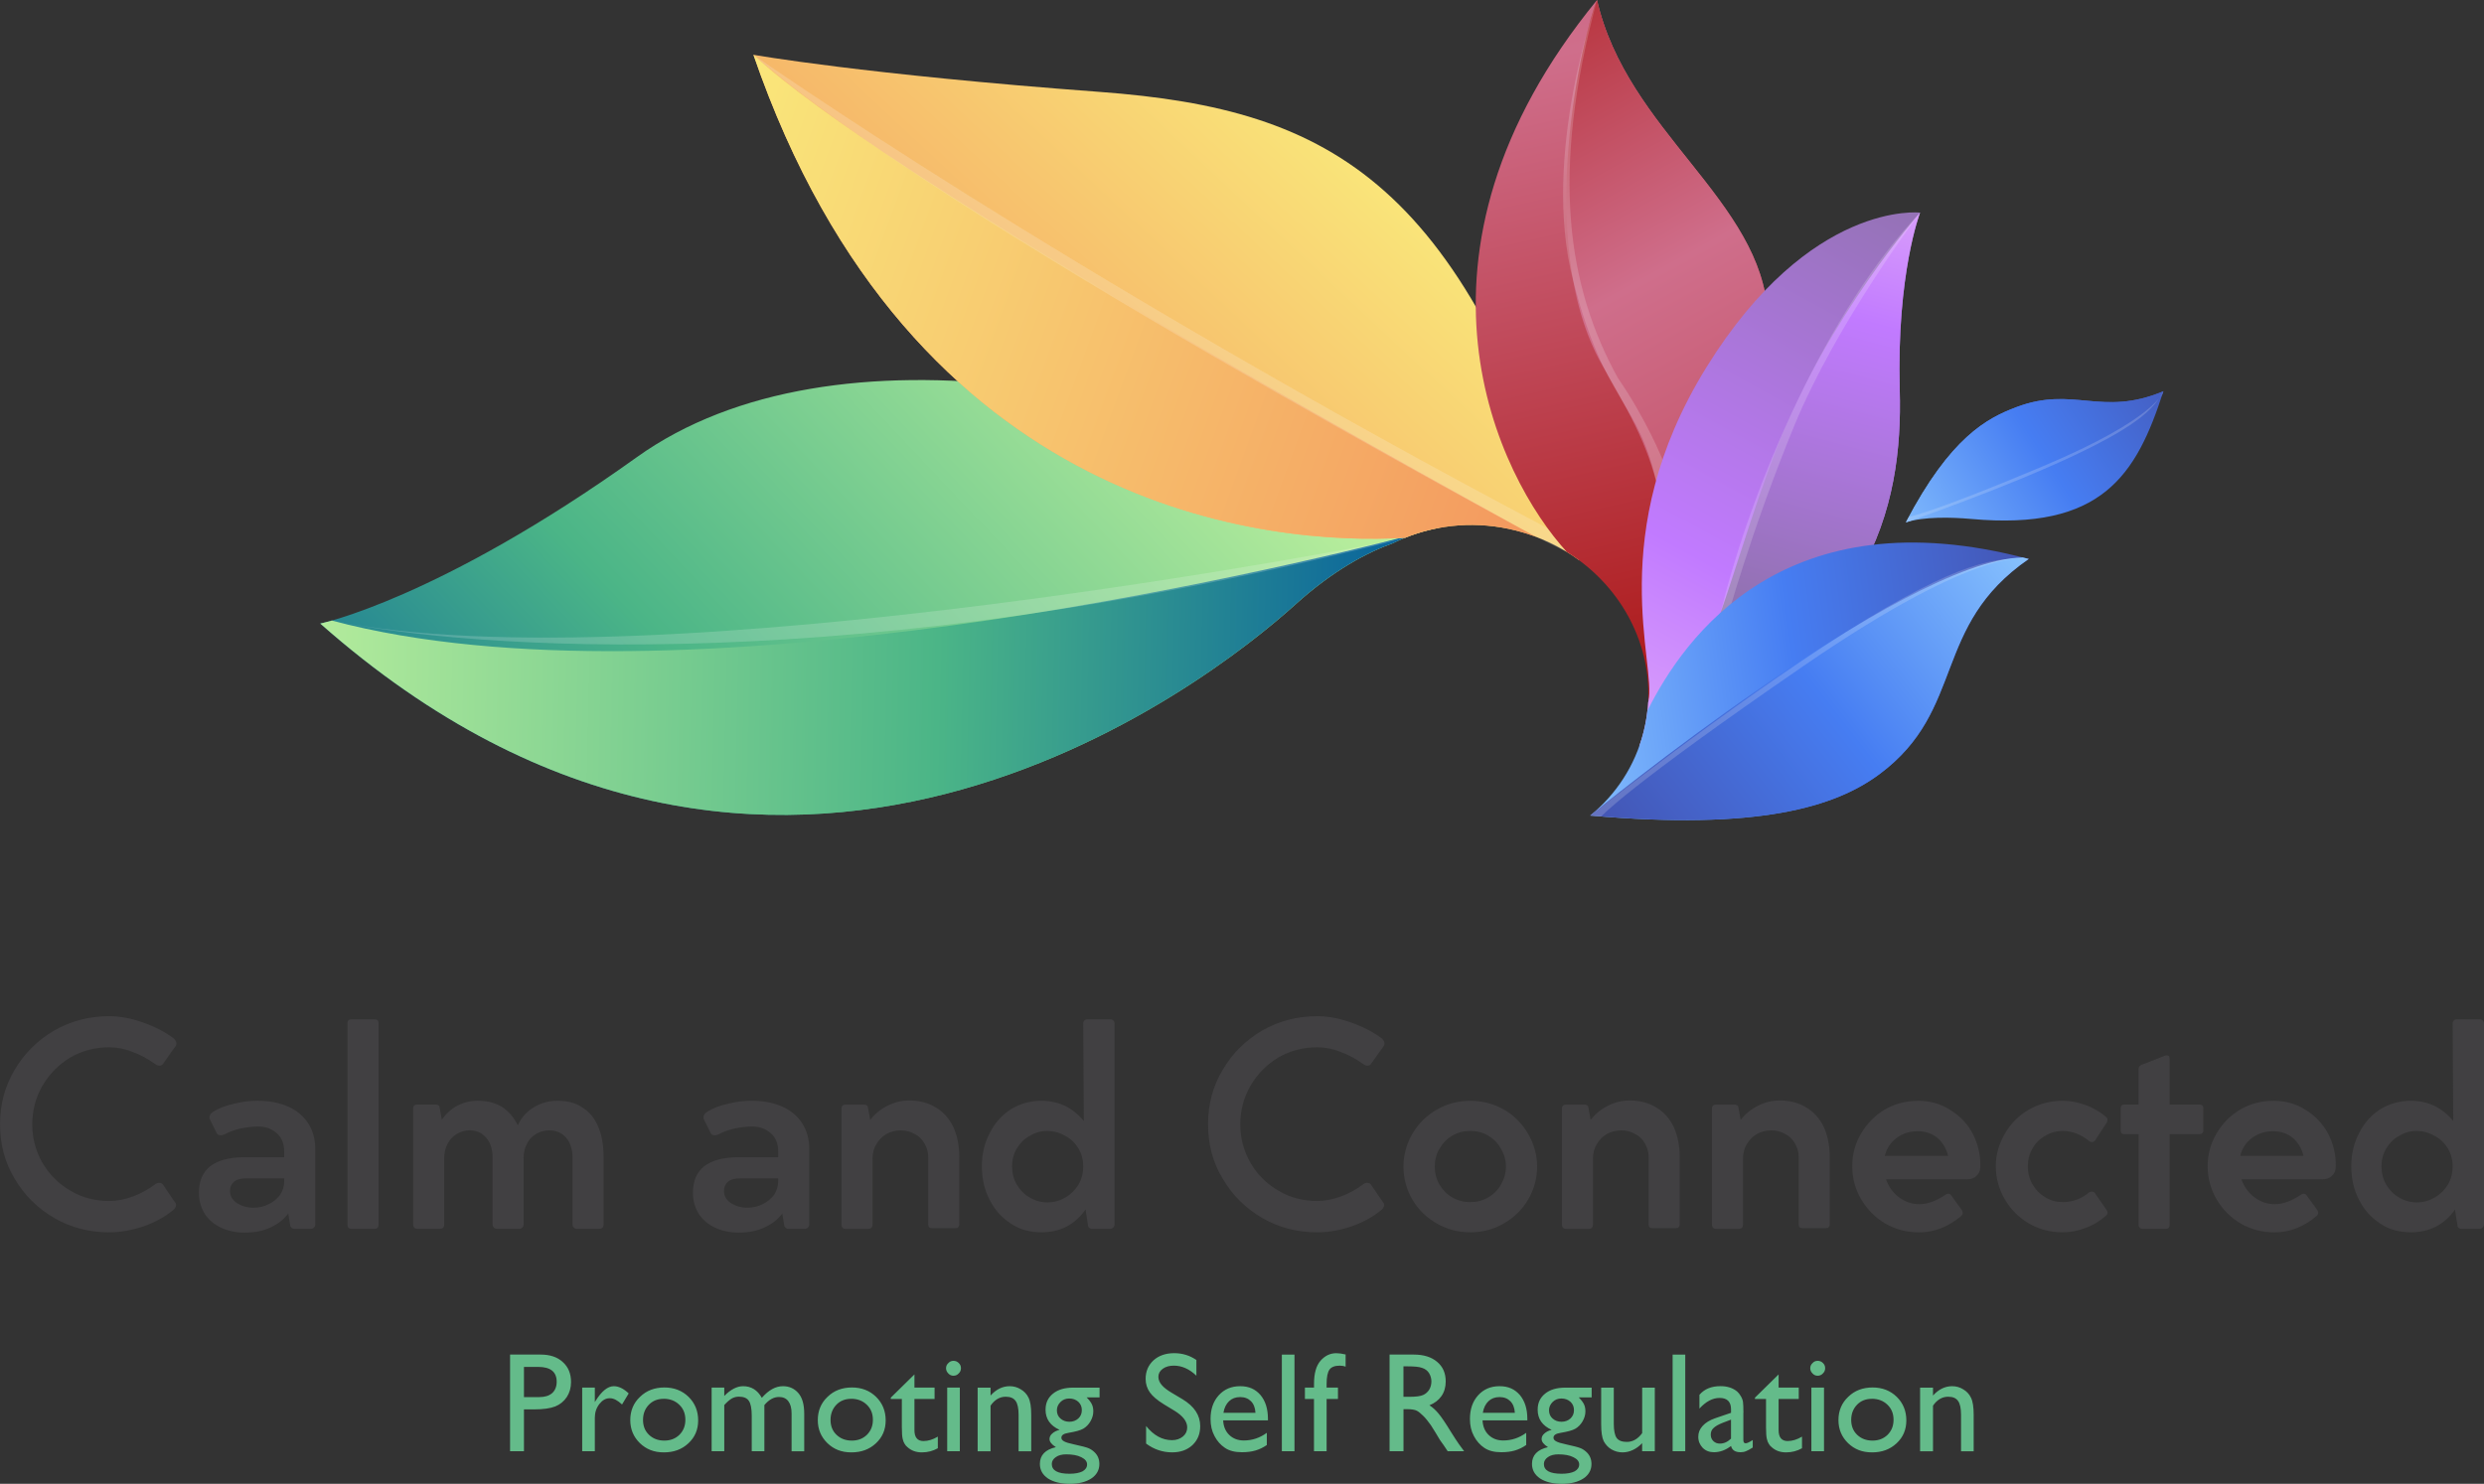<svg xmlns="http://www.w3.org/2000/svg" xmlns:xlink="http://www.w3.org/1999/xlink" id="b" viewBox="0 0 794.66 474.83"><rect x="0" y="0" width="794.66" height="474.83" fill="#333333" stroke="none"/><defs><clipPath id="d"><path d="M445.76,173.77c-8.4,3.01-19.27,8.75-31.34,19.66-27.55,24.91-166.6,134.6-311.96,6.11,0,0,37.76-7.79,101.28-53.25,62.76-44.92,177.48-23.18,256.71,22.61-5.16.94-10.1,2.59-14.69,4.86" clip-rule="evenodd" fill="none" stroke-width="0"></path></clipPath><linearGradient id="e" x1="139.33" y1="348.83" x2="395.26" y2="107.3" gradientUnits="userSpaceOnUse"><stop offset="0" stop-color="#00589f"></stop><stop offset=".43" stop-color="#4bb587"></stop><stop offset="1" stop-color="#c0f29e"></stop></linearGradient><clipPath id="f"><path d="M445.76,173.77c-8.4,3.01-19.27,8.75-31.34,19.66-27.55,24.91-166.6,134.6-311.96,6.11,0,0,1.27-.26,3.71-.96h0c111.2,29.71,303.69-16.58,345.91-27.46-2.17.76-4.28,1.64-6.33,2.66" clip-rule="evenodd" fill="none" stroke-width="0"></path></clipPath><linearGradient id="g" x1="467.44" y1="253.79" x2="76.17" y2="245.12" xlink:href="#e"></linearGradient><clipPath id="h"><path d="M449.46,172.11c-42.99,2.55-157.92-7.77-208.43-154.58,0,0,35.25,6.28,110.8,11.88,75.18,5.58,116.83,29.31,153.4,149.92-5.85-4.33-12.67-7.64-20.24-9.55-12.37-3.13-24.77-2.04-35.53,2.34" clip-rule="evenodd" fill="none" stroke-width="0"></path></clipPath><linearGradient id="i" x1="221.67" y1="261.03" x2="431.5" y2="35.75" gradientUnits="userSpaceOnUse"><stop offset="0" stop-color="#dd4874"></stop><stop offset=".25" stop-color="#f28859"></stop><stop offset="1" stop-color="#fae97b"></stop></linearGradient><clipPath id="j"><path d="M449.46,172.11c-42.99,2.55-157.92-7.77-208.43-154.58,41.57,38.58,202.18,127.84,250.41,154.28-2.08-.79-4.23-1.47-6.45-2.03-12.37-3.13-24.77-2.04-35.53,2.34" clip-rule="evenodd" fill="none" stroke-width="0"></path></clipPath><linearGradient id="k" x1="668.16" y1="206.3" x2="221.96" y2="43.43" xlink:href="#i"></linearGradient><clipPath id="l"><path d="M527.33,224.44s0-.21-.04-.6c.71-18.92-9.41-36.94-26.02-47.19-21.84-23.87-57.35-94.83,9.64-176.64,9.53,42.08,52.8,64.11,54.65,100.84,1.42,28.24-8.39,67.64-38.23,123.6" clip-rule="evenodd" fill="none" stroke-width="0"></path></clipPath><linearGradient id="m" x1="528.94" y1="216.45" x2="452.71" y2="-121.81" gradientUnits="userSpaceOnUse"><stop offset="0" stop-color="#ad1a1a"></stop><stop offset=".58" stop-color="#cf6e8b"></stop><stop offset="1" stop-color="#c35063"></stop></linearGradient><clipPath id="n"><path d="M527.33,224.44h0c13.55-61.91.18-81.13-14.85-107.74-22.31-39.5-5.69-107.47-1.57-116.7,9.53,42.08,52.8,64.11,54.65,100.84,1.42,28.24-8.39,67.64-38.23,123.6" clip-rule="evenodd" fill="none" stroke-width="0"></path></clipPath><linearGradient id="o" x1="455.74" y1="-19.79" x2="563.68" y2="175.85" xlink:href="#m"></linearGradient><clipPath id="p"><path d="M527.25,224.78l.08-.34c2.77-11.54-14.55-53.42,18.61-106.96,33.16-53.53,68.32-49.44,68.32-49.44,0,0-7.54,19.46-6.51,56.78,1.01,36.85-8.4,82.96-83.32,113.92.52-1.46.98-2.96,1.36-4.49.8-3.16,1.28-6.33,1.45-9.48" clip-rule="evenodd" fill="none" stroke-width="0"></path></clipPath><linearGradient id="q" x1="617.26" y1="53.15" x2="483.31" y2="297.93" gradientUnits="userSpaceOnUse"><stop offset="0" stop-color="#8f71ad"></stop><stop offset=".52" stop-color="#c17aff"></stop><stop offset="1" stop-color="#fad0f6"></stop></linearGradient><clipPath id="r"><path d="M614.26,68.04s-7.54,19.46-6.51,56.78c1.01,36.85-8.4,82.96-83.32,113.92,22.26-15.16,27.41-52.82,44.02-95.38,16.61-42.56,45.82-75.33,45.82-75.33" clip-rule="evenodd" fill="none" stroke-width="0"></path></clipPath><linearGradient id="s" x1="557.42" y1="198.3" x2="607.76" y2="8.66" xlink:href="#q"></linearGradient><clipPath id="t"><path d="M527.02,227.47c11.78-23.65,44.02-69.35,122-48.59-31.19,21.48-20.01,48.21-47.69,68.81-14.27,10.62-38.78,18.03-92.6,13.3,8.19-6.72,14.32-15.87,17.06-26.72.57-2.26.98-4.53,1.23-6.79" clip-rule="evenodd" fill="none" stroke-width="0"></path></clipPath><linearGradient id="u" x1="652.15" y1="201.98" x2="486.13" y2="224.49" gradientUnits="userSpaceOnUse"><stop offset="0" stop-color="#4455b3"></stop><stop offset=".47" stop-color="#467df2"></stop><stop offset="1" stop-color="#91ccff"></stop></linearGradient><clipPath id="v"><path d="M647.09,178.38c.64.16,1.28.32,1.93.49-31.19,21.48-20.01,48.21-47.69,68.81-14.27,10.62-38.78,18.03-92.6,13.3,0,0,99.68-81.78,138.36-82.6" clip-rule="evenodd" fill="none" stroke-width="0"></path></clipPath><linearGradient id="w" x1="516.65" y1="270.41" x2="653.29" y2="164.21" xlink:href="#u"></linearGradient><clipPath id="x"><path d="M692.09,125.2c-19.85,8.34-28.67-1.85-47.03,5.08-9.46,3.57-21.08,9.66-35.34,36.87,5.73-1.86,14.57-1.65,20.91-1.08,41.68,3.77,52.82-13.9,61.46-40.88" clip-rule="evenodd" fill="none" stroke-width="0"></path></clipPath><linearGradient id="y" x1="702.28" y1="113.31" x2="598.2" y2="180.77" xlink:href="#u"></linearGradient><clipPath id="z"><path d="M691.73,126.28c.12-.36.24-.71.36-1.07-19.85,8.34-28.67-1.85-47.03,5.08-9.46,3.57-21.08,9.66-35.34,36.87,0,0,69.74-22.62,82.01-40.88" clip-rule="evenodd" fill="none" stroke-width="0"></path></clipPath><linearGradient id="aa" x1="701.66" y1="112.36" x2="597.58" y2="179.82" xlink:href="#u"></linearGradient></defs><g id="c"><path d="M49.49,379.07c.47-.37.94-.56,1.41-.56.56,0,.94.19,1.22.56l4.03,5.91c.09.19.19.37.19.56,0,.37-.09.66-.28.94-.19.28-.37.56-.66.75-2.62,2.16-5.81,3.94-9.56,5.25-3.75,1.22-7.31,1.87-10.87,1.87-6.37,0-12.28-1.5-17.62-4.59-5.34-3.09-9.56-7.31-12.65-12.56-3.19-5.25-4.69-11.06-4.69-17.43s1.5-12.09,4.69-17.43c3.09-5.25,7.31-9.47,12.65-12.56,5.34-3.09,11.25-4.59,17.62-4.59,3.37,0,6.94.66,10.69,1.97,3.75,1.31,7.03,3,9.94,5.16.56.56.84,1.03.84,1.59,0,.28-.09.56-.19.75l-4.12,5.81c-.28.37-.66.56-1.12.56s-.94-.19-1.41-.56c-2.25-1.59-4.59-2.91-7.22-3.84-2.53-1.03-5.06-1.5-7.41-1.5-4.5,0-8.72,1.12-12.47,3.28-3.75,2.25-6.66,5.25-8.9,9-2.16,3.75-3.28,7.87-3.28,12.37s1.12,8.62,3.28,12.37c2.25,3.75,5.16,6.75,9,8.9,3.75,2.25,7.87,3.28,12.37,3.28,2.34,0,4.87-.47,7.41-1.41,2.62-.94,4.97-2.25,7.12-3.84ZM82.67,352.26c3.66,0,6.84.66,9.56,1.87,2.72,1.22,4.87,3,6.37,5.34,1.5,2.34,2.25,5.06,2.25,8.15v24.18c0,.37-.09.75-.37.94-.19.28-.56.47-.94.47h-5.53c-.28,0-.47-.09-.66-.28-.28-.19-.37-.37-.47-.56l-.66-4.03c-1.41,1.87-3.28,3.37-5.62,4.41-2.25,1.12-5.06,1.69-8.34,1.69-2.81,0-5.34-.56-7.59-1.59-2.16-1.03-3.94-2.53-5.16-4.41-1.22-1.97-1.87-4.22-1.87-6.75,0-3.75,1.22-6.56,3.56-8.44,2.44-1.87,5.81-2.81,10.12-2.91h13.59v-1.97c0-2.34-.75-4.31-2.34-5.72-1.59-1.41-3.56-2.16-5.91-2.16-1.97,0-3.84.28-5.81.66-1.97.47-3.66,1.12-5.06,1.87-.47.19-.84.28-1.12.28-.66,0-1.12-.19-1.31-.66l-2.16-4.31c-.09-.19-.19-.47-.19-.75,0-.75.47-1.41,1.31-1.87,1.78-1.12,4.03-1.97,6.66-2.53,2.62-.66,5.16-.94,7.69-.94ZM81.08,386.47c1.78,0,3.37-.37,4.87-1.12,1.59-.75,2.72-1.78,3.66-3,.84-1.31,1.31-2.72,1.31-4.31v-.94h-12.19c-1.69,0-2.91.28-3.84,1.03-.84.75-1.31,1.69-1.31,3,0,1.59.75,2.81,2.16,3.84,1.5.94,3.19,1.5,5.34,1.5ZM119.79,326.2c.94,0,1.31.37,1.31,1.22v64.49c0,.84-.37,1.31-1.31,1.31h-7.41c-.75,0-1.22-.47-1.22-1.31v-64.49c0-.84.47-1.22,1.22-1.22h7.41ZM178.47,352.26c3.09,0,5.72.66,7.87,2.16,2.25,1.41,3.94,3.47,5.06,6.19,1.12,2.62,1.69,5.91,1.69,9.65v21.56c0,.47-.09.75-.37,1.03-.19.19-.47.37-.94.37h-7.31c-.37,0-.75-.19-.94-.47-.28-.19-.37-.56-.37-.94v-21.65c0-1.69-.37-3.09-.94-4.41-.66-1.31-1.5-2.25-2.62-3-1.12-.66-2.34-1.03-3.75-1.03-1.59,0-3,.37-4.31,1.12-1.22.75-2.25,1.69-2.91,3.09-.75,1.31-1.12,2.81-1.12,4.59v21.28c0,.37-.09.75-.37.94-.19.28-.47.47-.94.47h-7.31c-.37,0-.75-.19-.94-.47-.28-.19-.37-.56-.37-.94v-21.65c0-1.69-.37-3.19-.94-4.41-.66-1.31-1.5-2.25-2.62-3-1.12-.66-2.34-1.03-3.75-1.03-1.59,0-3,.47-4.22,1.22-1.31.75-2.25,1.87-2.91,3.19-.75,1.41-1.03,3-1.03,4.78v20.9c0,.94-.47,1.41-1.31,1.41h-7.31c-.84,0-1.31-.47-1.31-1.41v-37.12c0-.37.09-.66.37-.94.19-.19.56-.28.94-.28h5.81c.75,0,1.22.28,1.31.75l.75,4.12c1.31-1.97,3-3.47,4.97-4.5,1.97-1.03,4.12-1.59,6.47-1.59,3,0,5.62.66,7.78,1.97,2.16,1.41,3.84,3.37,5.06,5.91,1.12-2.44,2.81-4.41,5.16-5.81,2.34-1.41,4.87-2.06,7.69-2.06ZM240.71,352.26c3.66,0,6.84.66,9.56,1.87,2.72,1.22,4.87,3,6.37,5.34,1.5,2.34,2.25,5.06,2.25,8.15v24.18c0,.37-.09.75-.37.94-.19.28-.56.47-.94.47h-5.53c-.28,0-.47-.09-.66-.28-.28-.19-.37-.37-.47-.56l-.66-4.03c-1.41,1.87-3.28,3.37-5.62,4.41-2.25,1.12-5.06,1.69-8.34,1.69-2.81,0-5.34-.56-7.59-1.59-2.16-1.03-3.94-2.53-5.16-4.41-1.22-1.97-1.87-4.22-1.87-6.75,0-3.75,1.22-6.56,3.56-8.44,2.44-1.87,5.81-2.81,10.12-2.91h13.59v-1.97c0-2.34-.75-4.31-2.34-5.72-1.59-1.41-3.56-2.16-5.91-2.16-1.97,0-3.84.28-5.81.66-1.97.47-3.66,1.12-5.06,1.87-.47.19-.84.28-1.12.28-.66,0-1.12-.19-1.31-.66l-2.16-4.31c-.09-.19-.19-.47-.19-.75,0-.75.47-1.41,1.31-1.87,1.78-1.12,4.03-1.97,6.66-2.53,2.62-.66,5.16-.94,7.69-.94ZM239.11,386.47c1.78,0,3.37-.37,4.87-1.12,1.59-.75,2.72-1.78,3.66-3,.84-1.31,1.31-2.72,1.31-4.31v-.94h-12.19c-1.69,0-2.91.28-3.84,1.03-.84.75-1.31,1.69-1.31,3,0,1.59.75,2.81,2.16,3.84,1.5.94,3.19,1.5,5.34,1.5ZM290.95,352.16c3.19,0,6.09.75,8.44,2.25,2.44,1.41,4.31,3.56,5.62,6.28,1.22,2.72,1.87,5.91,1.87,9.47v21.65c0,.37-.09.66-.37.94-.19.19-.56.28-.94.28h-7.31c-.47,0-.75-.09-1.03-.28-.19-.28-.28-.56-.28-.94v-21.65c0-1.59-.47-3-1.22-4.31-.75-1.31-1.78-2.34-3.19-3-1.31-.75-2.72-1.12-4.31-1.12s-3.19.37-4.59,1.12c-1.41.84-2.44,1.87-3.28,3.28s-1.22,2.91-1.22,4.69v21c0,.94-.47,1.41-1.31,1.41h-7.31c-.84,0-1.31-.47-1.31-1.41v-37.12c0-.37.09-.66.37-.94.19-.19.56-.28.94-.28h5.81c.75,0,1.22.28,1.31.75l.75,4.12c1.5-1.87,3.28-3.37,5.53-4.5,2.16-1.12,4.5-1.69,7.03-1.69ZM355.16,326.2c.47,0,.75.09,1.03.37.19.19.37.56.37.94v64.3c0,.37-.19.75-.37.94-.28.28-.56.47-1.03.47h-6c-.19,0-.37-.09-.66-.28-.19-.09-.28-.28-.37-.47l-.84-5.44c-1.59,2.34-3.56,4.12-6,5.44-2.53,1.31-5.16,1.87-8.06,1.87-3.66,0-6.94-.84-9.75-2.72-2.91-1.87-5.25-4.41-6.84-7.59-1.69-3.19-2.53-6.75-2.53-10.78s.84-7.5,2.53-10.69c1.59-3.19,3.84-5.72,6.75-7.59,2.91-1.78,6.19-2.72,9.84-2.72,2.72,0,5.25.56,7.59,1.69,2.25,1.12,4.22,2.72,5.91,4.78l-.19-31.21c0-.37.09-.66.37-.94.19-.28.56-.37.94-.37h7.31ZM335.1,384.78c2.06,0,4.03-.56,5.72-1.59,1.78-1.03,3.19-2.44,4.22-4.12,1.03-1.78,1.5-3.75,1.5-5.81s-.47-3.94-1.5-5.72c-1.03-1.69-2.44-3.09-4.22-4.03-1.78-1.03-3.66-1.59-5.81-1.59s-3.94.56-5.62,1.59c-1.78.94-3.09,2.34-4.12,4.03-1.03,1.78-1.5,3.66-1.5,5.72s.47,4.03,1.5,5.81c1.03,1.69,2.34,3.09,4.12,4.12,1.69,1.03,3.56,1.59,5.72,1.59ZM435.95,379.07c.47-.37.94-.56,1.41-.56.56,0,.94.19,1.22.56l4.03,5.91c.09.19.19.37.19.56,0,.37-.09.66-.28.94-.19.28-.38.56-.66.75-2.62,2.16-5.81,3.94-9.56,5.25-3.75,1.22-7.31,1.87-10.87,1.87-6.37,0-12.28-1.5-17.62-4.59-5.34-3.09-9.56-7.31-12.65-12.56-3.19-5.25-4.69-11.06-4.69-17.43s1.5-12.09,4.69-17.43c3.09-5.25,7.31-9.47,12.65-12.56,5.34-3.09,11.25-4.59,17.62-4.59,3.37,0,6.94.66,10.69,1.97,3.75,1.31,7.03,3,9.94,5.16.56.56.84,1.03.84,1.59,0,.28-.09.56-.19.75l-4.12,5.81c-.28.37-.66.56-1.12.56s-.94-.19-1.41-.56c-2.25-1.59-4.59-2.91-7.22-3.84-2.53-1.03-5.06-1.5-7.41-1.5-4.5,0-8.72,1.12-12.47,3.28-3.75,2.25-6.66,5.25-8.9,9-2.16,3.75-3.28,7.87-3.28,12.37s1.12,8.62,3.28,12.37c2.25,3.75,5.16,6.75,9,8.9,3.75,2.25,7.87,3.28,12.37,3.28,2.34,0,4.87-.47,7.41-1.41,2.62-.94,4.97-2.25,7.12-3.84Z" fill="#414042" stroke-width="0"></path><path d="M448.97,373.35c0-3.84,1.03-7.41,2.91-10.59,1.87-3.19,4.5-5.81,7.78-7.69,3.28-1.87,6.84-2.81,10.69-2.81s7.5.94,10.78,2.81c3.28,1.87,5.81,4.5,7.69,7.69,1.87,3.19,2.91,6.75,2.91,10.59s-1.03,7.41-2.91,10.59c-1.87,3.19-4.5,5.72-7.78,7.59-3.19,1.87-6.75,2.81-10.69,2.81s-7.41-.94-10.69-2.81c-3.28-1.87-5.91-4.41-7.78-7.59-1.87-3.19-2.91-6.75-2.91-10.59ZM459,373.35c0,2.06.47,3.94,1.5,5.72,1.03,1.69,2.34,3.09,4.12,4.12s3.66,1.5,5.72,1.5,4.03-.47,5.72-1.5c1.78-1.03,3.19-2.44,4.12-4.12,1.03-1.78,1.59-3.66,1.59-5.72s-.56-4.03-1.59-5.72c-.94-1.78-2.34-3.19-4.12-4.22-1.69-1.03-3.66-1.5-5.72-1.5s-3.94.47-5.72,1.5c-1.78,1.03-3.09,2.44-4.12,4.22-1.03,1.69-1.5,3.66-1.5,5.72ZM521.42,352.16c3.19,0,6.09.75,8.44,2.25,2.44,1.41,4.31,3.56,5.62,6.28,1.22,2.72,1.87,5.91,1.87,9.47v21.65c0,.37-.09.66-.37.94-.19.19-.56.28-.94.28h-7.31c-.47,0-.75-.09-1.03-.28-.19-.28-.28-.56-.28-.94v-21.65c0-1.59-.47-3-1.22-4.31-.75-1.31-1.78-2.34-3.19-3-1.31-.75-2.72-1.12-4.31-1.12s-3.19.37-4.59,1.12c-1.41.84-2.44,1.87-3.28,3.28-.84,1.41-1.22,2.91-1.22,4.69v21c0,.94-.47,1.41-1.31,1.41h-7.31c-.84,0-1.31-.47-1.31-1.41v-37.12c0-.37.09-.66.37-.94.19-.19.56-.28.94-.28h5.81c.75,0,1.22.28,1.31.75l.75,4.12c1.5-1.87,3.28-3.37,5.53-4.5,2.16-1.12,4.5-1.69,7.03-1.69ZM569.42,352.16c3.19,0,6.09.75,8.44,2.25,2.44,1.41,4.31,3.56,5.62,6.28,1.22,2.72,1.87,5.91,1.87,9.47v21.65c0,.37-.09.66-.37.94-.19.19-.56.28-.94.28h-7.31c-.47,0-.75-.09-1.03-.28-.19-.28-.28-.56-.28-.94v-21.65c0-1.59-.47-3-1.22-4.31-.75-1.31-1.78-2.34-3.19-3-1.31-.75-2.72-1.12-4.31-1.12s-3.19.37-4.59,1.12c-1.41.84-2.44,1.87-3.28,3.28-.84,1.41-1.22,2.91-1.22,4.69v21c0,.94-.47,1.41-1.31,1.41h-7.31c-.84,0-1.31-.47-1.31-1.41v-37.12c0-.37.09-.66.37-.94.19-.19.56-.28.94-.28h5.81c.75,0,1.22.28,1.31.75l.75,4.12c1.5-1.87,3.28-3.37,5.53-4.5,2.16-1.12,4.5-1.69,7.03-1.69ZM613.56,352.26c3.84,0,7.31.94,10.31,2.91,3.09,1.87,5.53,4.41,7.22,7.59,1.69,3.28,2.53,6.75,2.44,10.59,0,1.31-.47,2.25-1.31,3-.75.75-1.78,1.03-2.91,1.03h-25.96c.84,2.34,2.16,4.22,4.12,5.72,1.97,1.5,4.12,2.25,6.56,2.25,2.62,0,5.44-1.03,8.44-3.09.28-.19.56-.28.84-.28.37,0,.66.19.94.56l1.59,2.25c.75.94,1.31,1.78,1.78,2.44.19.28.28.56.28.94s-.19.66-.47.94c-4.12,3.47-8.62,5.25-13.5,5.25-3.94,0-7.5-.94-10.78-2.81-3.19-1.87-5.81-4.5-7.69-7.69-1.87-3.19-2.91-6.75-2.91-10.59s.94-7.31,2.81-10.5,4.41-5.81,7.59-7.69c3.19-1.87,6.75-2.81,10.59-2.81ZM613.47,362.01c-2.62,0-4.87.75-6.75,2.16-1.97,1.5-3.19,3.37-3.75,5.72h20.25c-.56-2.34-1.69-4.22-3.37-5.72-1.69-1.41-3.84-2.16-6.37-2.16ZM668.4,381.5c.28-.09.56-.19.84-.19.37,0,.75.19.94.47l3.75,5.44c.19.28.28.56.28.84,0,.37-.19.75-.56,1.03-1.97,1.69-4.03,3-6.47,3.84-2.34.94-4.78,1.41-7.41,1.41-3.84,0-7.41-.94-10.69-2.81-3.19-1.87-5.81-4.5-7.69-7.69-1.87-3.19-2.91-6.75-2.91-10.59s1.03-7.31,2.91-10.5,4.41-5.81,7.69-7.69c3.28-1.87,6.84-2.81,10.69-2.81,2.62,0,5.06.47,7.5,1.41,2.44.84,4.59,2.16,6.47,3.75.37.28.47.66.47.94,0,.37-.09.66-.28.94l-3.66,5.62c-.28.37-.66.56-1.03.56-.28,0-.56-.09-.84-.28-2.62-2.16-5.53-3.28-8.53-3.28-2.06,0-3.94.56-5.62,1.59-1.69.94-3.09,2.34-4.03,4.03-1.03,1.78-1.5,3.66-1.5,5.72s.47,3.94,1.5,5.72c1.03,1.78,2.34,3.09,4.03,4.12,1.78,1.12,3.66,1.59,5.62,1.59,3.19,0,6-1.03,8.53-3.19ZM678.43,354.69c0-.84.37-1.22,1.22-1.22h4.5v-11.34c0-.66.37-1.22,1.03-1.41l7.5-2.91c.19-.09.37-.09.47-.09.28,0,.56.09.75.28.09.19.19.47.19.84v14.62h9.47c.84,0,1.31.37,1.31,1.22v7.03c0,.84-.47,1.22-1.31,1.22h-9.47v29.06c0,.75-.38,1.22-1.12,1.22h-7.5c-.47,0-.75-.09-.94-.37-.28-.19-.37-.47-.37-.84v-29.06h-4.5c-.84,0-1.22-.37-1.22-1.22v-7.03Z" fill="#414042" stroke-width="0"></path><path d="M727.26,352.26c3.84,0,7.31.94,10.31,2.91,3.09,1.87,5.53,4.41,7.22,7.59,1.69,3.28,2.53,6.75,2.44,10.59,0,1.31-.47,2.25-1.31,3-.75.75-1.78,1.03-2.91,1.03h-25.96c.84,2.34,2.16,4.22,4.12,5.72,1.97,1.5,4.12,2.25,6.56,2.25,2.62,0,5.44-1.03,8.44-3.09.28-.19.56-.28.84-.28.37,0,.66.19.94.56l1.59,2.25c.75.94,1.31,1.78,1.78,2.44.19.28.28.56.28.94s-.19.66-.47.94c-4.12,3.47-8.62,5.25-13.5,5.25-3.94,0-7.5-.94-10.78-2.81-3.19-1.87-5.81-4.5-7.69-7.69-1.87-3.19-2.91-6.75-2.91-10.59s.94-7.31,2.81-10.5c1.87-3.19,4.41-5.81,7.59-7.69,3.19-1.87,6.75-2.81,10.59-2.81ZM727.17,362.01c-2.62,0-4.87.75-6.75,2.16-1.97,1.5-3.19,3.37-3.75,5.72h20.25c-.56-2.34-1.69-4.22-3.37-5.72-1.69-1.41-3.84-2.16-6.37-2.16ZM793.25,326.2c.47,0,.75.09,1.03.37.19.19.37.56.37.94v64.3c0,.37-.19.75-.37.94-.28.28-.56.47-1.03.47h-6c-.19,0-.37-.09-.66-.28-.19-.09-.28-.28-.37-.47l-.84-5.44c-1.59,2.34-3.56,4.12-6,5.44-2.53,1.31-5.16,1.87-8.06,1.87-3.66,0-6.94-.84-9.75-2.72-2.91-1.87-5.25-4.41-6.84-7.59-1.69-3.19-2.53-6.75-2.53-10.78s.84-7.5,2.53-10.69c1.59-3.19,3.84-5.72,6.75-7.59,2.91-1.78,6.19-2.72,9.84-2.72,2.72,0,5.25.56,7.59,1.69,2.25,1.12,4.22,2.72,5.91,4.78l-.19-31.21c0-.37.09-.66.37-.94.19-.28.56-.37.94-.37h7.31ZM773.19,384.78c2.06,0,4.03-.56,5.72-1.59,1.78-1.03,3.19-2.44,4.22-4.12,1.03-1.78,1.5-3.75,1.5-5.81s-.47-3.94-1.5-5.72c-1.03-1.69-2.44-3.09-4.22-4.03-1.78-1.03-3.66-1.59-5.81-1.59s-3.94.56-5.62,1.59c-1.78.94-3.09,2.34-4.12,4.03-1.03,1.78-1.5,3.66-1.5,5.72s.47,4.03,1.5,5.81c1.03,1.69,2.34,3.09,4.12,4.12,1.69,1.03,3.56,1.59,5.72,1.59Z" fill="#414042" stroke-width="0"></path><path d="M163.18,464.4v-30.93h9.8c2.95,0,5.31.77,7.07,2.4,1.77,1.59,2.63,3.72,2.63,6.39,0,1.81-.45,3.4-1.36,4.81-.91,1.36-2.13,2.36-3.67,2.99-1.59.63-3.81.95-6.76.95h-3.27v13.38h-4.44ZM172.2,437.42h-4.58v9.66h4.85c1.81,0,3.17-.41,4.17-1.27.95-.86,1.45-2.09,1.45-3.63,0-3.17-1.95-4.76-5.9-4.76ZM190.29,444.04v4.63l.23-.36c1.95-3.13,3.9-4.72,5.85-4.72,1.54,0,3.13.77,4.76,2.31l-2.13,3.54c-1.41-1.32-2.68-2-3.9-2-1.32,0-2.4.63-3.36,1.86s-1.45,2.72-1.45,4.4v10.7h-4.04v-20.36h4.04Z" fill="#64bb8a" stroke-width="0"></path><path d="M212.56,444c3.08,0,5.67,1,7.71,2.99,2.04,2,3.08,4.53,3.08,7.53s-1.04,5.4-3.13,7.35c-2.09,1.95-4.67,2.9-7.85,2.9s-5.62-1-7.66-2.95c-2.04-2-3.08-4.44-3.08-7.39s1.04-5.49,3.13-7.44c2.04-2,4.67-2.99,7.8-2.99ZM212.33,447.63c-1.95,0-3.54.63-4.76,1.9s-1.86,2.9-1.86,4.85.63,3.54,1.9,4.76,2.9,1.86,4.9,1.86,3.58-.63,4.85-1.86c1.27-1.27,1.9-2.86,1.9-4.81s-.63-3.54-1.95-4.81-2.99-1.9-4.99-1.9ZM244.53,449.62v14.78h-4.04v-11.38c0-2.27-.32-3.85-.91-4.72-.59-.91-1.68-1.36-3.17-1.36-.82,0-1.59.18-2.31.59-.68.41-1.5,1.09-2.4,2.09v14.78h-4.04v-20.36h4.04v2.68c2.04-2.09,4.08-3.13,6.03-3.13,2.58,0,4.58,1.22,5.99,3.72,2.18-2.49,4.4-3.72,6.76-3.72,2,0,3.63.73,4.9,2.18,1.27,1.45,1.9,3.63,1.9,6.62v12.02h-4.04v-12.11c0-1.72-.36-2.99-1.04-3.9s-1.68-1.36-2.99-1.36c-1.68,0-3.22.86-4.67,2.58ZM272.55,444c3.08,0,5.67,1,7.71,2.99,2.04,2,3.08,4.53,3.08,7.53s-1.04,5.4-3.13,7.35c-2.09,1.95-4.67,2.9-7.85,2.9s-5.62-1-7.66-2.95c-2.04-2-3.08-4.44-3.08-7.39s1.04-5.49,3.13-7.44c2.04-2,4.67-2.99,7.8-2.99ZM272.32,447.63c-1.95,0-3.54.63-4.76,1.9s-1.86,2.9-1.86,4.85.63,3.54,1.9,4.76c1.27,1.22,2.9,1.86,4.9,1.86s3.58-.63,4.85-1.86c1.27-1.27,1.9-2.86,1.9-4.81s-.63-3.54-1.95-4.81c-1.32-1.27-2.99-1.9-4.99-1.9ZM284.97,447.26l7.57-7.44v4.22h6.44v3.63h-6.44v9.98c0,2.31.95,3.49,2.9,3.49,1.45,0,2.99-.45,4.58-1.41v3.72c-1.54.86-3.22,1.32-5.08,1.32s-3.36-.54-4.58-1.63c-.41-.32-.73-.68-.95-1.09-.27-.41-.5-.95-.63-1.59-.18-.68-.27-1.9-.27-3.76v-9.02h-3.54v-.41ZM305.01,435.47c.68,0,1.22.23,1.68.68.5.45.73,1.04.73,1.68s-.23,1.22-.73,1.68c-.45.5-1,.73-1.68.73-.63,0-1.18-.23-1.63-.73-.5-.5-.73-1.04-.73-1.68s.23-1.18.73-1.63c.45-.5,1-.73,1.63-.73ZM303.02,444.04h4.04v20.36h-4.04v-20.36ZM316.89,444.04v2.54c1.81-2,3.85-2.99,6.12-2.99,1.27,0,2.45.32,3.54,1,1.09.63,1.95,1.54,2.49,2.68.59,1.18.86,2.99.86,5.49v11.65h-4.04v-11.65c0-2.09-.32-3.58-.95-4.44-.63-.91-1.68-1.36-3.17-1.36-1.9,0-3.54.95-4.85,2.86v14.6h-4.13v-20.36h4.13ZM334.49,451.07c0-2.18.82-3.85,2.4-5.12s3.72-1.9,6.48-1.9h8.39v3.13h-4.13c.82.82,1.36,1.54,1.68,2.22.32.68.45,1.41.45,2.27,0,1.09-.32,2.13-.91,3.17-.59,1-1.36,1.81-2.31,2.36-.95.54-2.54.95-4.72,1.32-1.5.23-2.27.73-2.27,1.54,0,.5.27.86.86,1.18.54.32,1.59.63,3.08.95,2.49.54,4.08.95,4.81,1.27s1.36.77,1.95,1.36c.95.95,1.45,2.18,1.45,3.67,0,1.9-.86,3.49-2.58,4.63-1.72,1.13-3.99,1.72-6.89,1.72s-5.22-.59-6.98-1.72c-1.72-1.18-2.58-2.72-2.58-4.67,0-2.77,1.72-4.58,5.12-5.35-1.36-.86-2.04-1.72-2.04-2.58,0-.68.27-1.27.86-1.77.59-.54,1.36-.95,2.36-1.18-2.99-1.36-4.49-3.49-4.49-6.48ZM341.11,465.4c-1.36,0-2.45.27-3.31.86s-1.32,1.32-1.32,2.22c0,2.09,1.9,3.13,5.67,3.13,1.77,0,3.17-.27,4.17-.77.95-.54,1.45-1.27,1.45-2.22s-.63-1.72-1.86-2.31c-1.22-.63-2.86-.91-4.81-.91ZM342.06,447.53c-1.09,0-2.04.36-2.77,1.09-.77.77-1.18,1.63-1.18,2.68s.36,1.95,1.13,2.63,1.72,1.04,2.86,1.04,2.09-.36,2.86-1.04c.77-.73,1.13-1.59,1.13-2.68s-.36-1.95-1.13-2.68c-.77-.68-1.72-1.04-2.9-1.04ZM375.71,451.43l-3.36-2.04c-2.13-1.32-3.63-2.58-4.49-3.81-.91-1.27-1.36-2.72-1.36-4.35,0-2.4.86-4.4,2.54-5.94,1.68-1.5,3.9-2.27,6.58-2.27s4.99.73,7.12,2.18v5.03c-2.22-2.13-4.63-3.22-7.21-3.22-1.41,0-2.63.32-3.54,1-.95.68-1.41,1.54-1.41,2.58,0,.91.36,1.77,1.04,2.58.68.82,1.77,1.68,3.31,2.58l3.36,2c3.76,2.27,5.67,5.12,5.67,8.62,0,2.49-.82,4.49-2.49,6.08-1.68,1.54-3.81,2.31-6.48,2.31-3.04,0-5.85-.95-8.34-2.81v-5.62c2.4,2.99,5.17,4.53,8.3,4.53,1.41,0,2.54-.41,3.49-1.18.91-.77,1.36-1.72,1.36-2.9,0-1.9-1.36-3.67-4.08-5.35ZM405.63,454.52h-14.33c.09,1.95.77,3.54,1.95,4.67,1.22,1.18,2.77,1.77,4.67,1.77,2.68,0,5.12-.82,7.35-2.45v3.9c-1.22.86-2.45,1.41-3.67,1.77s-2.68.54-4.31.54c-2.22,0-4.04-.45-5.44-1.41-1.36-.91-2.49-2.18-3.31-3.76-.86-1.59-1.27-3.4-1.27-5.49,0-3.08.86-5.62,2.63-7.57,1.77-1.95,4.04-2.9,6.85-2.9s4.85.95,6.48,2.81c1.59,1.9,2.4,4.44,2.4,7.62v.5ZM391.39,452.11h10.25c-.09-1.63-.59-2.86-1.45-3.72s-2-1.32-3.45-1.32-2.63.45-3.54,1.32-1.54,2.09-1.81,3.72ZM410.08,433.48h4.04v30.93h-4.04v-30.93ZM420.37,444.04v-1.22c0-3.31.68-5.76,2.09-7.39,1.41-1.59,3.08-2.4,5.03-2.4.86,0,1.86.14,2.99.41v3.9c-.63-.23-1.27-.32-1.86-.32-1.59,0-2.68.41-3.31,1.27-.59.86-.91,2.36-.91,4.53v1.22h3.63v3.63h-3.63v16.73h-4.04v-16.73h-2.9v-3.63h2.9ZM444.54,464.4v-30.93h7.75c3.13,0,5.62.77,7.44,2.31,1.86,1.54,2.77,3.63,2.77,6.3,0,1.77-.45,3.36-1.36,4.67s-2.18,2.27-3.85,2.95c1,.63,1.95,1.5,2.9,2.63s2.27,3.08,3.99,5.9c1.09,1.72,1.95,3.08,2.58,3.95l1.63,2.22h-5.26l-1.36-2.04c-.05-.09-.14-.18-.27-.36l-.86-1.22-1.36-2.27-1.5-2.4c-.91-1.27-1.72-2.31-2.49-3.04-.77-.77-1.45-1.32-2.04-1.63-.63-.32-1.68-.5-3.13-.5h-1.13v13.47h-4.44ZM450.3,437.24h-1.32v9.75h1.68c2.27,0,3.76-.18,4.63-.59.82-.36,1.45-.95,1.95-1.72.45-.77.68-1.68.68-2.63s-.27-1.86-.77-2.68c-.5-.77-1.22-1.32-2.18-1.63-.95-.36-2.49-.5-4.67-.5ZM488.61,454.52h-14.33c.09,1.95.77,3.54,1.95,4.67,1.22,1.18,2.77,1.77,4.67,1.77,2.68,0,5.12-.82,7.35-2.45v3.9c-1.22.86-2.45,1.41-3.67,1.77s-2.68.54-4.31.54c-2.22,0-4.04-.45-5.44-1.41-1.36-.91-2.49-2.18-3.31-3.76-.86-1.59-1.27-3.4-1.27-5.49,0-3.08.86-5.62,2.63-7.57,1.77-1.95,4.04-2.9,6.85-2.9s4.85.95,6.48,2.81c1.59,1.9,2.4,4.44,2.4,7.62v.5ZM474.37,452.11h10.25c-.09-1.63-.59-2.86-1.45-3.72s-2-1.32-3.45-1.32-2.63.45-3.54,1.32-1.54,2.09-1.81,3.72ZM491.92,451.07c0-2.18.82-3.85,2.4-5.12s3.72-1.9,6.48-1.9h8.39v3.13h-4.13c.82.82,1.36,1.54,1.68,2.22s.45,1.41.45,2.27c0,1.09-.32,2.13-.91,3.17-.59,1-1.36,1.81-2.31,2.36s-2.54.95-4.72,1.32c-1.5.23-2.27.73-2.27,1.54,0,.5.27.86.86,1.18.54.32,1.59.63,3.08.95,2.49.54,4.08.95,4.81,1.27s1.36.77,1.95,1.36c.95.95,1.45,2.18,1.45,3.67,0,1.9-.86,3.49-2.58,4.63-1.72,1.13-3.99,1.72-6.89,1.72s-5.22-.59-6.98-1.72c-1.72-1.18-2.58-2.72-2.58-4.67,0-2.77,1.72-4.58,5.12-5.35-1.36-.86-2.04-1.72-2.04-2.58,0-.68.27-1.27.86-1.77.59-.54,1.36-.95,2.36-1.18-2.99-1.36-4.49-3.49-4.49-6.48ZM498.54,465.4c-1.36,0-2.45.27-3.31.86s-1.32,1.32-1.32,2.22c0,2.09,1.9,3.13,5.67,3.13,1.77,0,3.17-.27,4.17-.77.95-.54,1.45-1.27,1.45-2.22s-.63-1.72-1.86-2.31c-1.22-.63-2.86-.91-4.81-.91ZM499.5,447.53c-1.09,0-2.04.36-2.77,1.09-.77.77-1.18,1.63-1.18,2.68s.36,1.95,1.13,2.63,1.72,1.04,2.86,1.04,2.09-.36,2.86-1.04c.77-.73,1.13-1.59,1.13-2.68s-.36-1.95-1.13-2.68c-.77-.68-1.72-1.04-2.9-1.04ZM525.34,464.4v-2.58c-.86.91-1.81,1.63-2.95,2.18-1.09.5-2.18.77-3.31.77-1.27,0-2.45-.32-3.54-.95-1.09-.63-1.9-1.54-2.49-2.63-.54-1.09-.82-2.9-.82-5.49v-11.65h4.04v11.61c0,2.13.32,3.63.91,4.49.63.86,1.72,1.27,3.27,1.27,1.9,0,3.54-.95,4.9-2.81v-14.56h4.04v20.36h-4.04ZM535.09,433.48h4.04v30.93h-4.04v-30.93ZM557.72,452.11v8.71c0,.68.23,1.04.73,1.04.45,0,1.22-.36,2.27-1.04v2.4c-.91.59-1.63.95-2.18,1.18s-1.13.32-1.72.32c-1.72,0-2.72-.68-3.04-2-1.72,1.32-3.54,2-5.49,2-1.41,0-2.63-.45-3.58-1.41-.91-.95-1.41-2.13-1.41-3.54,0-1.32.45-2.45,1.41-3.49.91-1,2.22-1.81,3.9-2.4l5.17-1.77v-1.09c0-2.45-1.22-3.67-3.67-3.67-2.22,0-4.35,1.13-6.44,3.4v-4.4c1.59-1.86,3.81-2.77,6.76-2.77,2.18,0,3.95.59,5.31,1.72.41.36.82.86,1.18,1.5.36.59.59,1.22.68,1.81.09.63.14,1.81.14,3.49ZM553.77,460.37v-6.08l-2.72,1.04c-1.36.54-2.31,1.09-2.9,1.68-.59.54-.86,1.22-.86,2.09,0,.82.27,1.5.82,2.04s1.22.82,2.09.82c1.32,0,2.49-.54,3.58-1.59ZM561.43,447.26l7.57-7.44v4.22h6.44v3.63h-6.44v9.98c0,2.31.95,3.49,2.9,3.49,1.45,0,2.99-.45,4.58-1.41v3.72c-1.54.86-3.22,1.32-5.08,1.32s-3.36-.54-4.58-1.63c-.41-.32-.73-.68-.95-1.09-.27-.41-.5-.95-.63-1.59-.18-.68-.27-1.9-.27-3.76v-9.02h-3.54v-.41ZM581.48,435.47c.68,0,1.22.23,1.68.68.5.45.73,1.04.73,1.68s-.23,1.22-.73,1.68c-.45.5-1,.73-1.68.73-.63,0-1.18-.23-1.63-.73-.5-.5-.73-1.04-.73-1.68s.23-1.18.73-1.63c.45-.5,1-.73,1.63-.73ZM579.48,444.04h4.04v20.36h-4.04v-20.36ZM599.07,444c3.08,0,5.67,1,7.71,2.99,2.04,2,3.08,4.53,3.08,7.53s-1.04,5.4-3.13,7.35-4.67,2.9-7.85,2.9-5.62-1-7.66-2.95c-2.04-2-3.08-4.44-3.08-7.39s1.04-5.49,3.13-7.44c2.04-2,4.67-2.99,7.8-2.99ZM598.84,447.63c-1.95,0-3.54.63-4.76,1.9-1.22,1.27-1.86,2.9-1.86,4.85s.63,3.54,1.9,4.76c1.27,1.22,2.9,1.86,4.9,1.86s3.58-.63,4.85-1.86c1.27-1.27,1.9-2.86,1.9-4.81s-.63-3.54-1.95-4.81c-1.32-1.27-2.99-1.9-4.99-1.9ZM618.39,444.04v2.54c1.81-2,3.85-2.99,6.12-2.99,1.27,0,2.45.32,3.54,1,1.09.63,1.95,1.54,2.49,2.68.59,1.18.86,2.99.86,5.49v11.65h-4.04v-11.65c0-2.09-.32-3.58-.95-4.44-.63-.91-1.68-1.36-3.17-1.36-1.9,0-3.54.95-4.85,2.86v14.6h-4.13v-20.36h4.13Z" fill="#64bb8a" stroke-width="0"></path><g clip-path="url(#d)"><rect x="102.46" y="101.37" width="357.99" height="226.66" fill="url(#e)" stroke-width="0"></rect></g><g clip-path="url(#f)"><rect x="102.46" y="171.12" width="349.62" height="156.92" fill="url(#g)" stroke-width="0"></rect></g><g clip-path="url(#h)"><rect x="241.03" y="17.52" width="264.2" height="161.8" fill="url(#i)" stroke-width="0"></rect></g><g clip-path="url(#j)"><rect x="241.03" y="17.52" width="250.41" height="157.14" fill="url(#k)" stroke-width="0"></rect></g><path d="M448.88,172.35s-238.1,47.43-342.71,26.23c44.55,9.15,167.9,18.62,342.71-26.23" fill="#fefefe" fill-rule="evenodd" opacity=".18" stroke-width="0"></path><path d="M491.44,171.8S298.67,68.59,241.03,17.52c0,0,98.47,69.37,254.08,151.53l6.16,7.59-9.83-4.84Z" fill="#fefefe" fill-rule="evenodd" opacity=".18" stroke-width="0"></path><g clip-path="url(#l)"><rect x="443.93" width="123.05" height="224.44" fill="url(#m)" stroke-width="0"></rect></g><g clip-path="url(#n)"><rect x="490.17" width="76.81" height="224.44" fill="url(#o)" stroke-width="0"></rect></g><path d="M510.91,0s-17.99,49.53-7.66,89.74c10.33,40.22,21.02,37.86,27.08,66.33l1.53-9.02s-5.16-12.89-14.31-26.14c-15.95-28.93-21.77-65.05-6.65-120.91" fill="#fefefe" fill-rule="evenodd" opacity=".18" stroke-width="0"></path><g clip-path="url(#p)"><rect x="512.78" y="63.95" width="101.48" height="174.8" fill="url(#q)" stroke-width="0"></rect></g><g clip-path="url(#r)"><rect x="524.43" y="68.04" width="89.83" height="170.71" fill="url(#s)" stroke-width="0"></rect></g><path d="M546.62,206.39l3.84-10.36c9.97-41.08,34.48-97.48,63.8-127.99,0,0-26.59,35-40.27,68.24-13.68,33.24-21.82,62.83-21.82,62.83l-5.55,7.28Z" fill="#fefefe" fill-rule="evenodd" opacity=".18" stroke-width="0"></path><g clip-path="url(#t)"><rect x="508.73" y="158.11" width="140.29" height="107.6" fill="url(#u)" stroke-width="0"></rect></g><g clip-path="url(#v)"><rect x="508.73" y="178.38" width="140.29" height="87.33" fill="url(#w)" stroke-width="0"></rect></g><path d="M508.73,260.98s44.21-34.98,81.55-58.55c37.34-23.58,49.09-24.14,58.74-23.56,0,0-14.48-5.32-71.78,34.05-57.3,39.37-64.98,48.36-64.98,48.36l-3.53-.3Z" fill="#fefefe" fill-rule="evenodd" opacity=".18" stroke-width="0"></path><g clip-path="url(#x)"><rect x="609.72" y="123.35" width="82.37" height="46.5" fill="url(#y)" stroke-width="0"></rect></g><g clip-path="url(#z)"><rect x="609.72" y="123.35" width="82.37" height="43.8" fill="url(#aa)" stroke-width="0"></rect></g><path d="M609.72,167.16s30.31-10.43,53.06-21.06c22.75-10.64,26.62-16.09,29.31-20.89,0,0-1.9,8.57-38.33,23.91-36.43,15.35-43.1,16.26-43.1,16.26l-.94,1.78Z" fill="#fefefe" fill-rule="evenodd" opacity=".18" stroke-width="0"></path></g></svg>